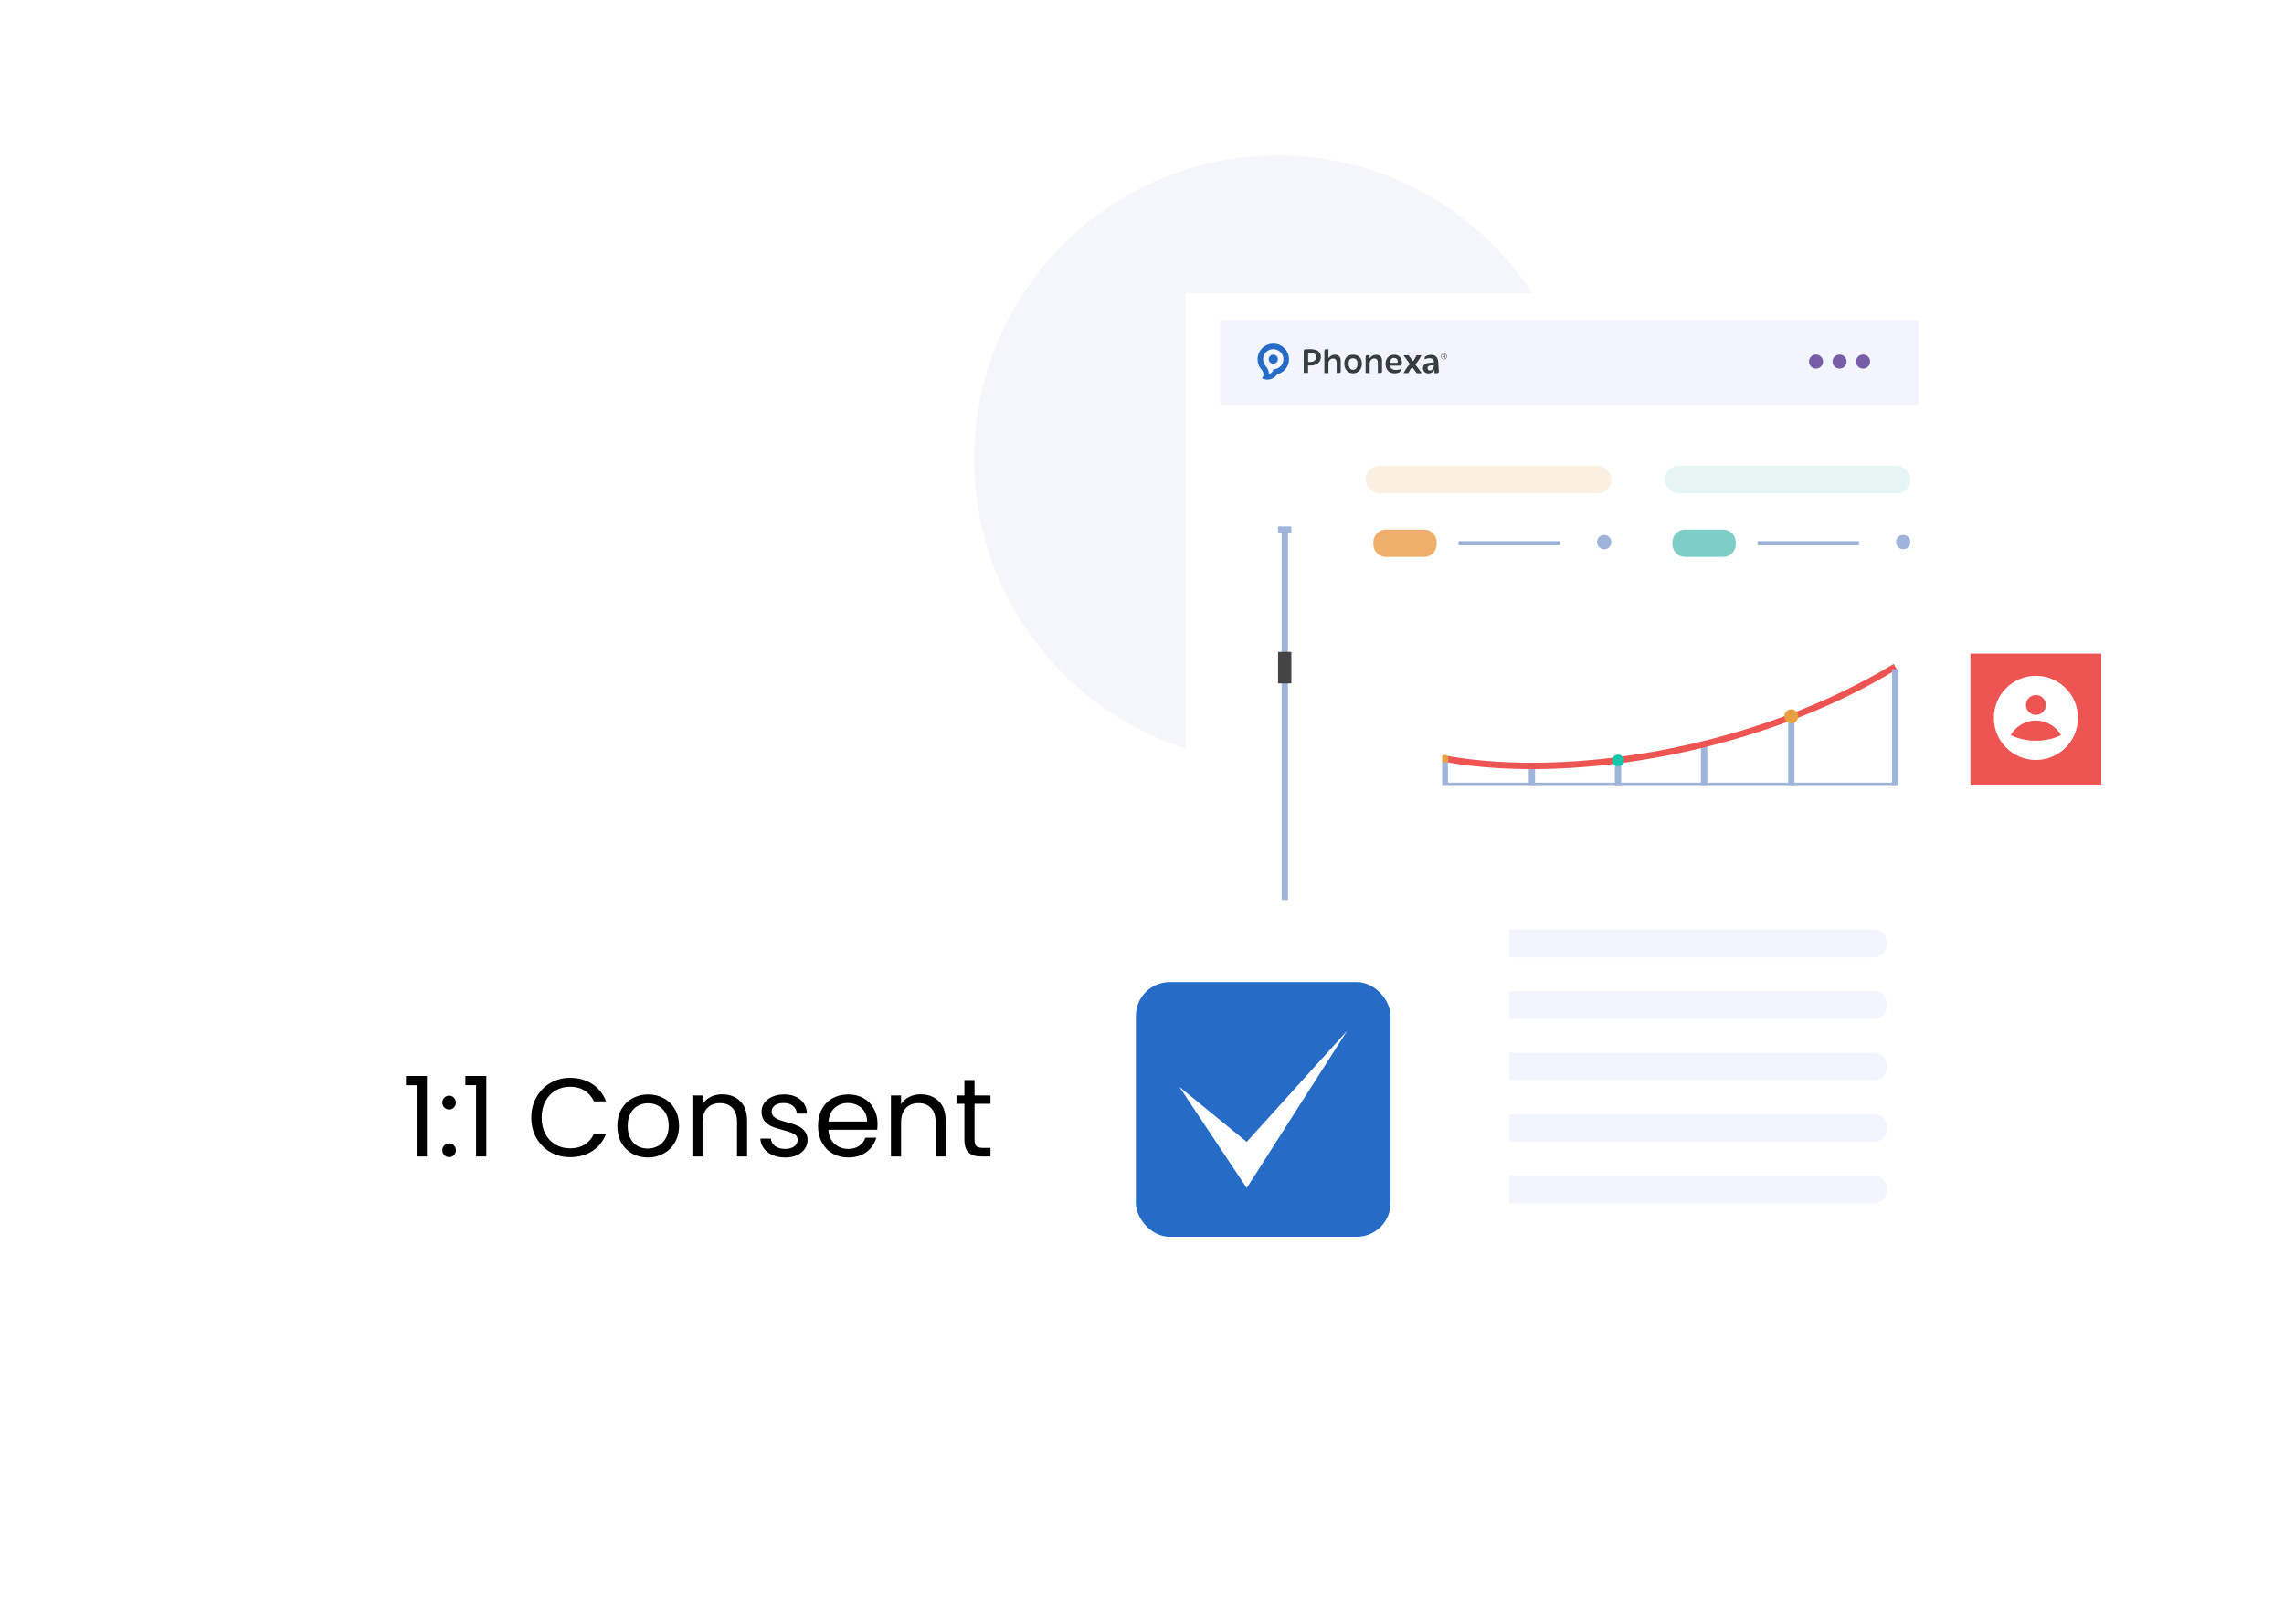 <svg xmlns="http://www.w3.org/2000/svg" width="270" height="192" fill="none"><circle cx="151.062" cy="54.278" r="35.902" fill="#F4F6FC"/><g filter="url(#a)"><path fill="#fff" d="M230.88 34.682h-90.739V151.652h90.739V34.682Z"/></g><path fill="#F2F5FE" d="M173.897 117.191h47.718c.809 0 1.472.729 1.472 1.637 0 .899-.656 1.636-1.472 1.636h-47.718c-.808 0-1.471-.729-1.471-1.636 0-.899.656-1.637 1.471-1.637Zm0-7.274h47.718c.809 0 1.472.729 1.472 1.637 0 .899-.656 1.637-1.472 1.637h-47.718c-.808 0-1.471-.73-1.471-1.637 0-.899.656-1.637 1.471-1.637Zm0 14.547h47.718c.809 0 1.472.73 1.472 1.637 0 .899-.656 1.637-1.472 1.637h-47.718c-.808 0-1.471-.729-1.471-1.637 0-.899.656-1.637 1.471-1.637Zm0 7.274h47.718c.809 0 1.472.729 1.472 1.637 0 .899-.656 1.637-1.472 1.637h-47.718c-.808 0-1.471-.73-1.471-1.637 0-.899.656-1.637 1.471-1.637Zm0 7.274h47.718c.809 0 1.472.729 1.472 1.637 0 .899-.656 1.636-1.472 1.636h-47.718c-.808 0-1.471-.729-1.471-1.636 0-.899.656-1.637 1.471-1.637Z"/><rect width="29.051" height="3.264" x="161.434" y="55.078" fill="#EFAF6A" opacity=".2" rx="1.632"/><rect width="29.051" height="3.264" x="196.789" y="55.078" fill="#7ECEC7" opacity=".2" rx="1.632"/><path fill="#EFAF6A" d="M168.359 62.618h-4.532c-.815 0-1.475.661-1.475 1.476v.273c0 .816.66 1.476 1.475 1.476h4.532c.815 0 1.475-.661 1.475-1.476v-.273c0-.816-.66-1.476-1.475-1.476Z"/><path fill="#7ECEC7" d="M203.714 62.618h-4.532c-.815 0-1.475.661-1.475 1.476v.273c0 .816.66 1.476 1.475 1.476h4.532c.815 0 1.475-.661 1.475-1.476v-.273c0-.816-.66-1.476-1.475-1.476Z"/><path stroke="#9EB4DB" stroke-miterlimit="10" stroke-width=".5" d="M172.426 64.227h11.977m23.374 0h11.977"/><path fill="#9EB4DB" d="M189.637 64.943c.469 0 .849-.38.849-.849s-.38-.849-.849-.849c-.468 0-.848.38-.848.849s.38.849.848.849Zm35.352 0c.468 0 .848-.38.848-.849s-.38-.849-.848-.849c-.469 0-.848.38-.848.849s.379.849.848.849Z"/><path fill="#F2F5FE" d="M144.215 47.864v-10.009h82.591v10.009h-82.591Z"/><path fill="#775DA7" d="M214.676 43.588c.46 0 .833-.373.833-.834 0-.46-.373-.833-.833-.833-.459 0-.832.373-.832.833 0 .46.373.834.832.834Zm2.786 0c.46 0 .832-.373.832-.834 0-.46-.372-.833-.832-.833-.46 0-.833.373-.833.833 0 .46.373.834.833.834Zm2.777 0c.46 0 .833-.373.833-.834 0-.46-.373-.833-.833-.833-.46 0-.833.373-.833.833 0 .46.373.834.833.834Z"/><path fill="#266CC7" d="M150.464 41.935c.148-.015.289.03.396.119.108.085.182.215.197.359.014.148-.03.289-.119.393-.089.107-.215.182-.363.196-.148.015-.288-.03-.396-.119-.107-.085-.181-.215-.196-.359-.015-.148.03-.285.119-.393.089-.107.214-.182.362-.196Z"/><path fill="#266CC7" fill-rule="evenodd" d="M151.697 41.039c-.37-.296-.851-.456-1.362-.404-.511.052-.955.304-1.255.67-.299.367-.462.845-.41 1.352.026.263.111.511.233.726.066.118.144.215.226.319.007.011.018.022.029.037.037.048.071.089.096.133 0 .004.008.007.008.015.052.085.085.185.096.293.019.193-.044.374-.159.515-.007.011-.015.018-.026.03.229.122.496.182.773.156h.015c.381-.037.711-.226.933-.5.033-.037.063-.082.089-.122.392-.1.729-.322.973-.619.3-.367.463-.845.411-1.352-.052-.507-.307-.945-.674-1.245l.004-.004Zm-1.158 2.623h-.004c-.022.118-.078.226-.152.315-.092.115-.222.196-.374.237 0-.03 0-.059-.007-.093-.022-.233-.104-.448-.229-.63-.041-.059-.086-.118-.126-.174-.089-.118-.174-.237-.233-.374-.049-.107-.078-.226-.093-.352-.033-.326.07-.637.263-.874.192-.237.481-.4.81-.433.33-.033.641.07.881.263.237.193.404.474.437.804.033.326-.07.637-.263.874-.192.237-.481.4-.81.433-.034 0-.067.004-.1.007v-.004Z" clip-rule="evenodd"/><path fill="#373D3F" fill-rule="evenodd" d="M164.818 41.939c-.614 0-1.025.448-1.025 1.037 0 .782.44 1.167 1.055 1.167.337 0 .718-.1.718-.356v-.141c-.156.059-.33.1-.515.1-.429 0-.666-.181-.74-.507h1.066c.174 0 .348-.07.348-.304 0-.589-.326-.997-.911-.997h.004Zm.307.956h-.821c.022-.333.163-.578.492-.578.255 0 .44.163.44.448 0 .059-.022.133-.114.133l.003-.004Zm4.963 1.015-.071-1.119c-.052-.711-.492-.834-.87-.834-.307 0-.736.122-.736.374v.152c.163-.07.337-.133.533-.133.307 0 .555.1.574.478l-.533.07c-.544.059-.77.285-.77.611 0 .304.185.641.614.641.337 0 .574-.141.74-.407v.385c.37 0 .544 0 .522-.222l-.003.004Zm-1.048-.1c-.203 0-.285-.141-.285-.304 0-.152.104-.256.285-.285l.481-.059c-.022.304-.203.652-.481.648Z" clip-rule="evenodd"/><path fill="#373D3F" d="M162.685 41.95c-.308 0-.585.141-.77.426v-.385c-.411 0-.481 0-.481.256v1.86h.481v-1.119c0-.407.285-.611.555-.611.27 0 .411.204.411.507v1.219c.44 0 .492 0 .492-.244v-1.208c0-.456-.237-.7-.688-.7Zm5.309.052h-.533c-.103.204-.244.478-.41.711l-.544-.711h-.556v.052l.718.997c-.307.304-.51.611-.747 1.067h.555c.144-.304.278-.507.452-.73l.544.741h.562v-.059l-.718-.974c.267-.304.515-.67.696-1.067l-.022-.022.003-.004Z"/><path fill="#373D3F" fill-rule="evenodd" d="M159.939 41.939c-.644 0-1.025.407-1.025 1.056 0 .648.411 1.148 1.025 1.148.615 0 1.055-.467 1.055-1.137 0-.67-.389-1.067-1.055-1.067Zm0 1.789c-.337 0-.514-.344-.514-.73 0-.385.144-.641.514-.641.389 0 .544.274.544.659 0 .385-.174.711-.533.711h-.011Zm-5.311-2.438c-.429 0-.511 0-.511.263v2.538h.511v-.874h.289c.718 0 1.228-.374 1.228-1.015 0-.641-.499-.915-1.206-.915h-.311v.004Zm.011 1.504v-1.056h.278c.347 0 .677.1.677.467s-.289.589-.718.589h-.237Z" clip-rule="evenodd"/><path fill="#373D3F" d="M157.802 41.939c-.307 0-.581.144-.762.426v-1.085c-.411 0-.481 0-.481.263v2.571h.481v-1.119c0-.407.277-.611.544-.611.288 0 .429.204.429.507v1.219c.411 0 .481 0 .481-.244v-1.219c0-.456-.255-.708-.692-.711v.004Z"/><path fill="#373D3F" fill-rule="evenodd" d="M170.688 41.939c.048 0 .085.004.107.015.041.018.063.048.063.1 0 .033-.015.059-.037.078-.015.007-.033.015-.055.019.029.004.051.018.066.037.015.022.023.041.023.059v.056s0 .019.003.022l-.066.004v-.041c0-.044-.012-.074-.037-.089-.015-.007-.041-.011-.078-.011h-.056v.156h-.07v-.393h.137v-.011Zm.074.059s-.045-.015-.085-.015h-.06v.141h.063c.03 0 .052 0 .067-.007.026-.011.041-.03.041-.059 0-.03-.011-.048-.026-.056v-.004Z" clip-rule="evenodd"/><path fill="#373D3F" fill-rule="evenodd" d="M170.95 42.387c-.07.07-.155.104-.255.104s-.185-.033-.255-.104c-.071-.07-.104-.156-.104-.252 0-.096.033-.181.104-.252.07-.07.155-.104.251-.104s.185.033.256.104c.07.07.103.152.103.252s-.033.181-.103.252h.003Zm-.473-.47c-.06.059-.089.133-.089.215 0 .082.029.159.089.219.059.059.133.089.218.089.085 0 .159-.03.218-.089.059-.059.089-.133.089-.219s-.03-.156-.089-.215c-.059-.059-.133-.089-.218-.089-.085 0-.159.03-.218.089Z" clip-rule="evenodd"/><g filter="url(#b)"><path fill="#fff" d="M253.419 70.61H162.42c-.849 0-1.537.857-1.537 1.914v24.716c0 1.057.688 1.914 1.537 1.914h90.999c.848 0 1.536-.857 1.536-1.914V72.524c0-1.057-.688-1.914-1.536-1.914Z"/></g><g clip-path="url(#c)"><path stroke="#9EB4DB" stroke-miterlimit="10" stroke-width=".75" d="M201.445 92.915v-4.916m-20.355 4.916v-2.314"/><path stroke="#EE5451" stroke-miterlimit="10" stroke-width=".75" d="M224.043 78.826c-15.855 9.656-37.843 13.63-53.253 10.886"/><path stroke="#9EB4DB" stroke-miterlimit="10" stroke-width=".75" d="M211.758 92.915v-8.287m12.285 8.287v-13.775M191.27 92.915v-2.314"/><path fill="#15C6A8" d="M191.27 90.634c-.391 0-.707-.316-.707-.707 0-.391.316-.707.707-.707.391 0 .707.316.707.707 0 .391-.316.707-.707.707Z"/><path fill="#E79F41" d="M211.759 85.522c-.457 0-.828-.37-.828-.827 0-.457.371-.827.828-.827.457 0 .827.37.827.827 0 .457-.37.827-.827.827Z"/><path stroke="#9EB4DB" stroke-miterlimit="10" stroke-width=".75" d="M224.043 92.915H170.79v-2.99"/><path fill="#E79F41" d="M170.791 90.179c-.254 0-.459-.206-.459-.459 0-.254.205-.459.459-.459.253 0 .459.206.459.459 0 .253-.206.459-.459.459Z"/></g><path fill="#EE5451" d="M248.403 77.283h-15.469v15.484h15.469V77.283Z"/><path stroke="#9EB4DB" stroke-miterlimit="10" stroke-width=".75" d="M151.879 62.618v56.601m.777-.672h-1.574m1.574-55.929h-1.574"/><path fill="#444" d="M152.656 80.808v-3.726h-1.574v3.726h1.574Z"/><path fill="#fff" d="M240.669 89.857c2.746 0 4.971-2.227 4.971-4.975 0-2.748-2.225-4.975-4.971-4.975-2.745 0-4.97 2.227-4.97 4.975 0 2.748 2.225 4.975 4.97 4.975Z"/><path fill="#EE5451" d="M240.67 82.181c.324 0 .617.131.83.344l.008.008c.21.214.336.503.336.823s-.13.617-.344.831c-.213.214-.506.344-.83.344-.324 0-.616-.131-.83-.344-.213-.214-.344-.507-.344-.831 0-.325.131-.617.344-.831.214-.214.506-.344.83-.344Zm-.002 5.402c1.123 0 2.155-.249 2.973-.669-.15-.253-.328-.487-.533-.697-.625-.625-1.491-1.017-2.44-1.017-.949 0-1.814.388-2.439 1.017-.206.206-.383.443-.534.697.819.416 1.851.669 2.973.669Z"/><g filter="url(#d)"><path fill="#fff" d="M173.747 106.408H38.885c-2.577 0-4.666 1.406-4.666 3.141v44.984c0 1.735 2.089 3.141 4.666 3.141H173.747c2.577 0 4.666-1.406 4.666-3.141v-44.984c0-1.735-2.089-3.141-4.666-3.141Z"/></g><path fill="#000" d="M115.204 130.513v4.254c0 .351.074.601.224.751.149.14.408.21.777.21h.882v1.014h-1.08c-.667 0-1.168-.153-1.501-.46-.334-.308-.501-.813-.501-1.515v-4.254h-.935v-.987h.935v-1.818h1.199v1.818h1.883v.987h-1.883Zm-6.368-1.119c.878 0 1.59.268 2.134.803.544.527.816 1.291.816 2.292v4.254h-1.185v-4.083c0-.72-.18-1.269-.54-1.646-.36-.386-.851-.579-1.475-.579-.632 0-1.137.197-1.514.592-.369.395-.553.97-.553 1.725v3.991h-1.199v-7.217h1.199v1.027c.237-.369.557-.654.961-.856.413-.202.865-.303 1.356-.303Zm-5.101 3.464c0 .228-.013.469-.039.724h-5.768c.044.711.285 1.269.724 1.672.448.395.988.593 1.62.593.518 0 .948-.119 1.291-.356.351-.245.597-.57.737-.974h1.291c-.194.693-.58 1.26-1.159 1.699-.58.43-1.3.645-2.16.645-.685 0-1.299-.154-1.844-.461-.536-.307-.957-.742-1.264-1.304-.307-.57-.461-1.229-.461-1.975s.149-1.4.448-1.962.716-.992 1.251-1.291c.544-.307 1.168-.461 1.87-.461.685 0 1.291.149 1.817.448.527.298.931.711 1.212 1.238.29.518.434 1.106.434 1.765Zm-1.237-.251c0-.456-.101-.847-.303-1.172-.202-.333-.479-.584-.83-.75-.342-.176-.724-.264-1.146-.264-.606 0-1.123.193-1.554.58-.421.386-.663.922-.724 1.606h4.557Zm-9.669 4.254c-.553 0-1.049-.092-1.488-.277-.439-.193-.786-.456-1.04-.79-.255-.342-.395-.733-.421-1.172h1.238c.035.36.202.654.5.883.307.228.707.342 1.198.342.457 0 .817-.101 1.08-.303.263-.202.395-.456.395-.764 0-.316-.141-.548-.421-.698-.281-.158-.716-.311-1.304-.461-.535-.14-.975-.281-1.317-.421-.334-.149-.623-.364-.869-.645-.237-.29-.355-.668-.355-1.133 0-.369.11-.707.329-1.014.22-.307.531-.549.935-.724.404-.185.865-.277 1.383-.277.799 0 1.444.202 1.936.606.492.404.755.957.79 1.659h-1.198c-.026-.377-.18-.68-.461-.908-.272-.229-.641-.343-1.106-.343-.43 0-.773.092-1.027.277-.255.184-.382.426-.382.724 0 .237.075.435.224.593.158.149.351.272.58.368.237.088.562.189.975.303.518.141.939.281 1.264.422.325.131.601.333.83.606.237.272.36.627.369 1.066 0 .395-.11.751-.329 1.067-.22.316-.531.566-.935.751-.395.175-.852.263-1.37.263Zm-7.465-7.467c.878 0 1.589.268 2.134.803.544.527.816 1.291.816 2.292v4.254h-1.185v-4.083c0-.72-.18-1.269-.54-1.646-.36-.386-.852-.579-1.475-.579-.632 0-1.137.197-1.514.592-.369.395-.553.97-.553 1.725v3.991h-1.198v-7.217h1.198v1.027c.237-.369.557-.654.961-.856.413-.202.865-.303 1.356-.303Zm-8.792 7.467c-.676 0-1.291-.154-1.844-.461-.544-.307-.975-.742-1.291-1.304-.307-.57-.461-1.229-.461-1.975 0-.738.158-1.387.474-1.949.325-.571.764-1.005 1.317-1.304.553-.307 1.172-.461 1.857-.461.685 0 1.304.154 1.857.461.553.299.988.729 1.304 1.291.325.562.487 1.216.487 1.962s-.167 1.405-.5 1.975c-.325.562-.768.997-1.33 1.304-.562.307-1.185.461-1.87.461Zm0-1.054c.43 0 .834-.1 1.212-.302.378-.202.68-.505.909-.909.237-.404.356-.896.356-1.475 0-.579-.114-1.071-.342-1.475-.228-.404-.527-.702-.895-.896-.369-.201-.768-.302-1.198-.302-.439 0-.843.101-1.212.302-.36.194-.65.492-.869.896-.22.404-.329.896-.329 1.475 0 .588.105 1.084.316 1.488.219.404.509.707.869.909.36.193.755.289 1.185.289Zm-13.767-3.661c0-.895.202-1.698.606-2.41.404-.72.953-1.281 1.646-1.685.702-.404 1.479-.606 2.331-.606 1.001 0 1.874.241 2.621.724.746.483 1.29 1.168 1.633 2.055h-1.435c-.255-.553-.623-.979-1.106-1.278-.474-.298-1.045-.448-1.712-.448-.641 0-1.216.15-1.725.448-.509.299-.909.725-1.198 1.278-.29.544-.435 1.185-.435 1.922 0 .729.145 1.37.435 1.923.29.544.689.966 1.198 1.264.509.299 1.084.448 1.725.448.667 0 1.238-.145 1.712-.435.483-.298.852-.724 1.106-1.277h1.435c-.342.878-.887 1.558-1.633 2.041-.746.474-1.62.711-2.621.711-.852 0-1.629-.197-2.331-.592-.694-.404-1.242-.962-1.646-1.673-.404-.711-.606-1.514-.606-2.41Zm-7.793-3.832v-1.093h2.476v9.521H56.276v-8.428h-1.264Zm-1.91 8.507c-.228 0-.421-.079-.579-.237-.158-.158-.237-.351-.237-.579 0-.228.079-.421.237-.58.158-.158.351-.237.579-.237.22 0 .404.079.553.237.158.159.237.352.237.58 0 .228-.079.421-.237.579-.149.158-.334.237-.553.237Zm0-5.636c-.228 0-.421-.079-.579-.237-.158-.158-.237-.351-.237-.58 0-.228.079-.421.237-.579.158-.158.351-.237.579-.237.22 0 .404.079.553.237.158.158.237.351.237.579 0 .229-.079.422-.237.58-.149.158-.334.237-.553.237Zm-5.113-2.871v-1.093h2.476v9.522h-1.212v-8.429h-1.264Z"/><rect width="30.114" height="30.114" x="134.273" y="116.122" fill="#266CC7" rx="4"/><path fill="#fff" d="m147.377 135.016-7.959-6.506 7.959 11.961 11.866-18.584-11.866 13.129Z"/><defs><filter id="a" width="158.778" height="185.01" x="106.121" y=".662" color-interpolation-filters="sRGB" filterUnits="userSpaceOnUse"><feFlood flood-opacity="0" result="BackgroundImageFix"/><feColorMatrix in="SourceAlpha" result="hardAlpha" values="0 0 0 0 0 0 0 0 0 0 0 0 0 0 0 0 0 0 127 0"/><feOffset/><feGaussianBlur stdDeviation="17.01"/><feColorMatrix values="0 0 0 0 0 0 0 0 0 0 0 0 0 0 0 0 0 0 0.07 0"/><feBlend in2="BackgroundImageFix" result="effect1_dropShadow_3012_730"/><feBlend in="SourceGraphic" in2="effect1_dropShadow_3012_730" result="shape"/></filter><filter id="b" width="116.754" height="51.224" x="152.373" y="66.27" color-interpolation-filters="sRGB" filterUnits="userSpaceOnUse"><feFlood flood-opacity="0" result="BackgroundImageFix"/><feColorMatrix in="SourceAlpha" result="hardAlpha" values="0 0 0 0 0 0 0 0 0 0 0 0 0 0 0 0 0 0 127 0"/><feOffset dx="2.83" dy="7"/><feGaussianBlur stdDeviation="5.67"/><feColorMatrix values="0 0 0 0 0 0 0 0 0 0 0 0 0 0 0 0 0 0 0.05 0"/><feBlend in2="BackgroundImageFix" result="effect1_dropShadow_3012_730"/><feBlend in="SourceGraphic" in2="effect1_dropShadow_3012_730" result="shape"/></filter><filter id="d" width="212.235" height="119.306" x=".199" y="72.388" color-interpolation-filters="sRGB" filterUnits="userSpaceOnUse"><feFlood flood-opacity="0" result="BackgroundImageFix"/><feColorMatrix in="SourceAlpha" result="hardAlpha" values="0 0 0 0 0 0 0 0 0 0 0 0 0 0 0 0 0 0 127 0"/><feOffset/><feGaussianBlur stdDeviation="17.01"/><feColorMatrix values="0 0 0 0 0 0 0 0 0 0 0 0 0 0 0 0 0 0 0.09 0"/><feBlend in2="BackgroundImageFix" result="effect1_dropShadow_3012_730"/><feBlend in="SourceGraphic" in2="effect1_dropShadow_3012_730" result="shape"/></filter><clipPath id="c"><path fill="#fff" d="M0 0h55.278v15.254H0z" transform="matrix(-1 0 0 1 225.758 77.574)"/></clipPath></defs></svg>
